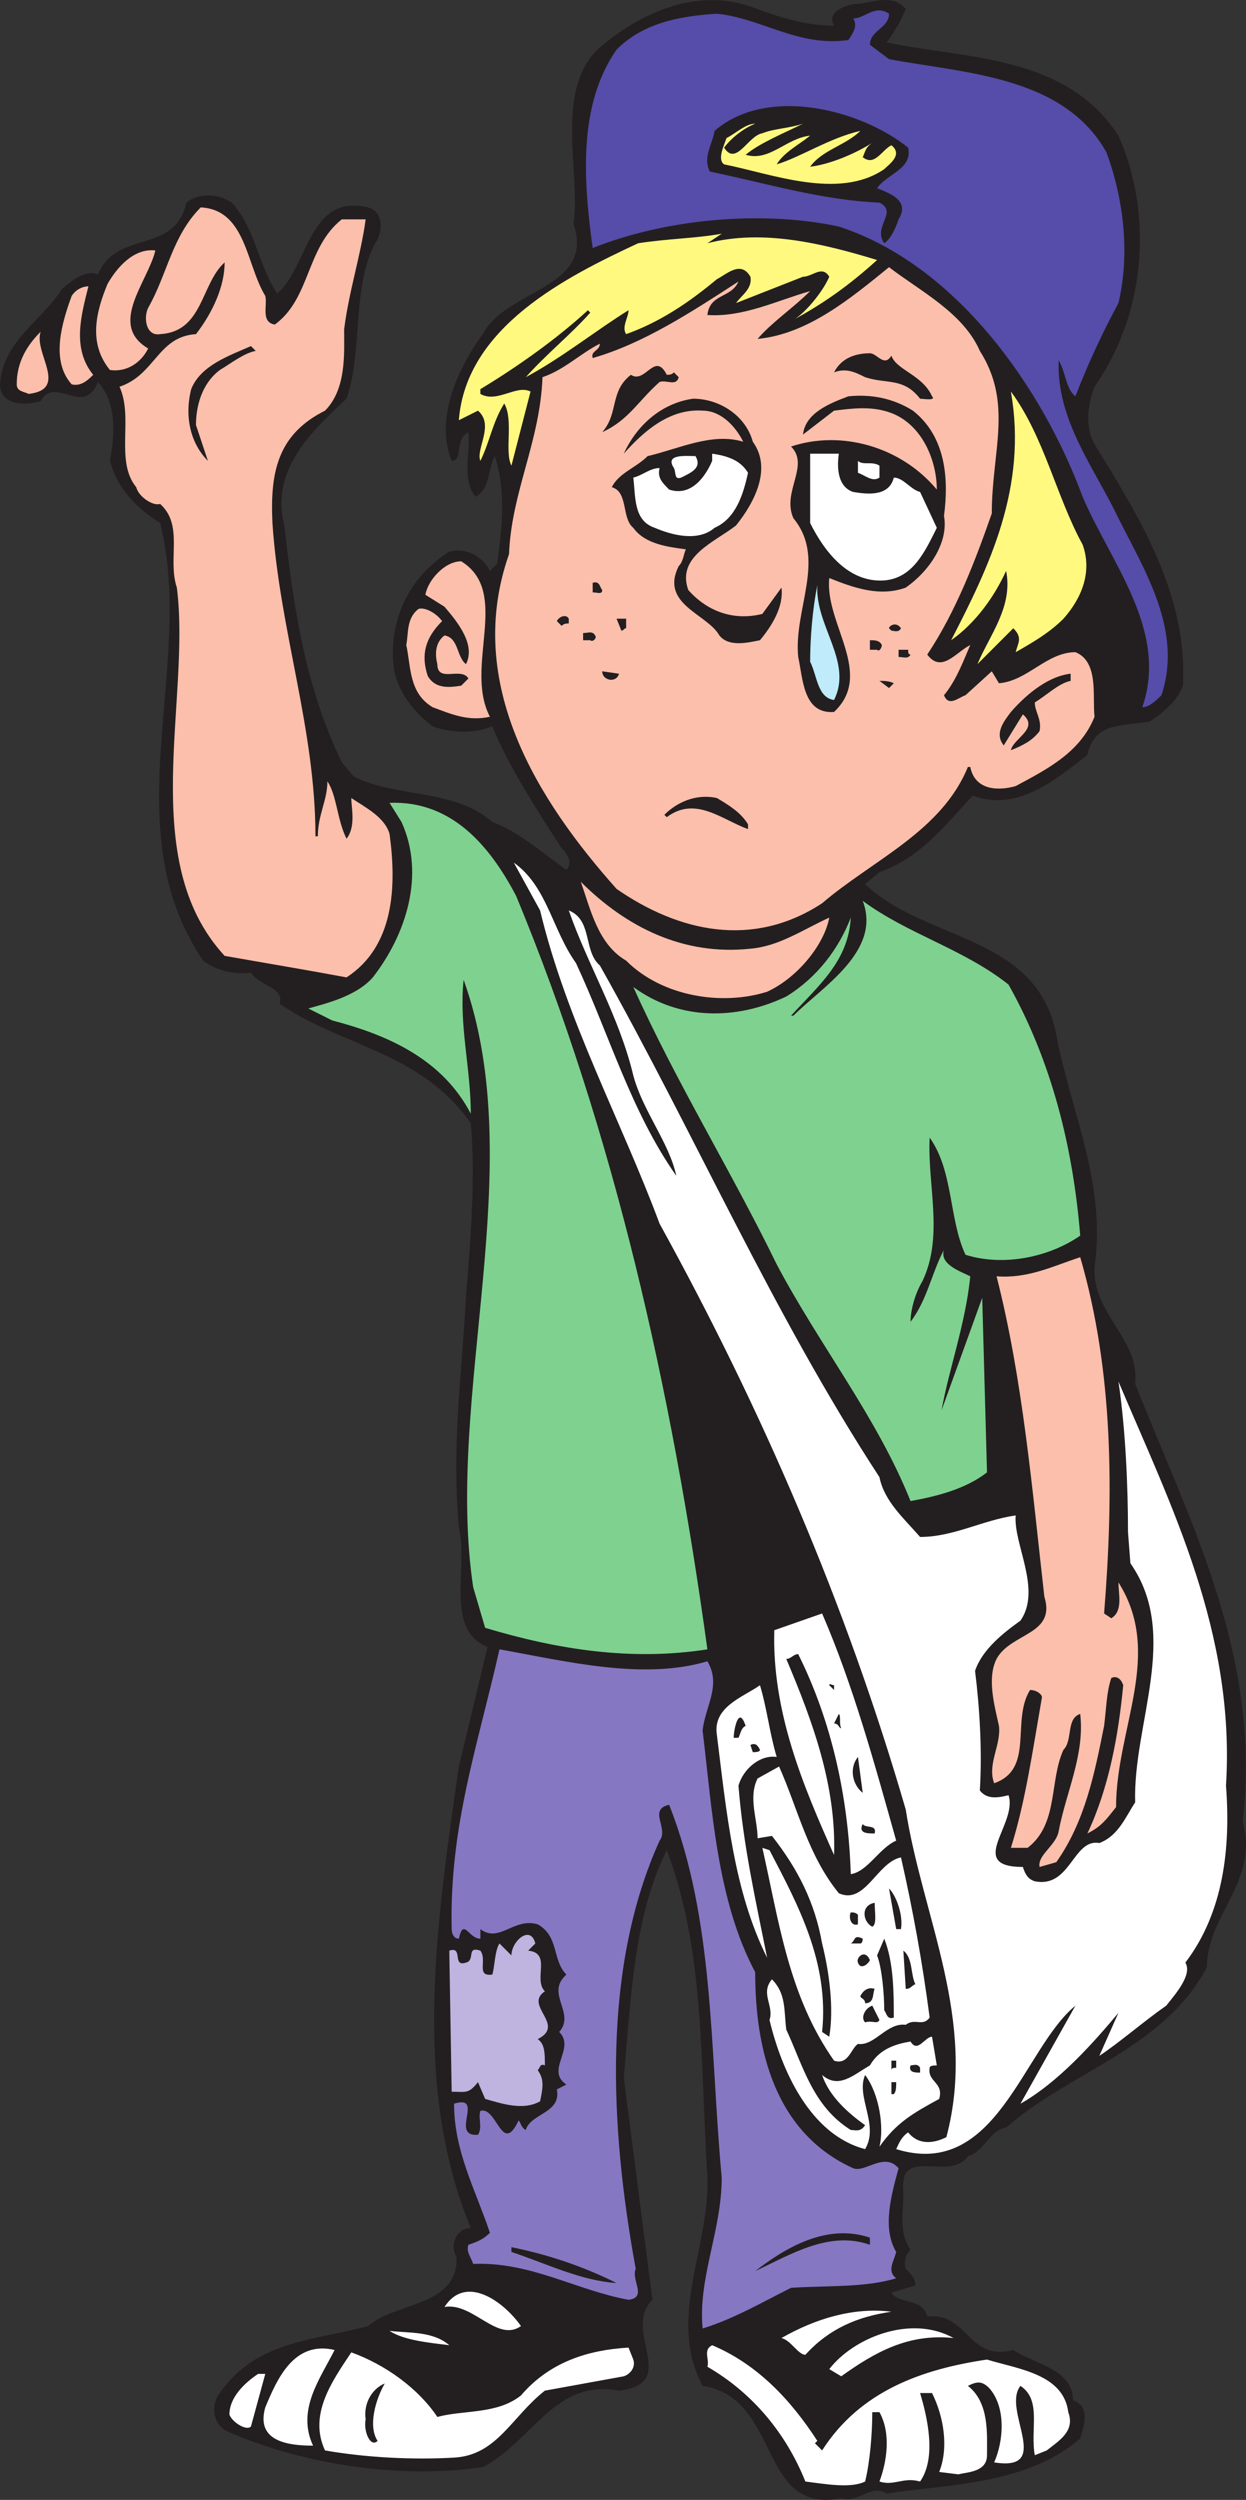 <svg xmlns="http://www.w3.org/2000/svg" width="391.031" height="784.06"><rect width="100%" height="100%" fill="#333333" stroke="none"/><path fill="#231f20" fill-rule="evenodd" d="M261.75 8.048c-2.25-3.75 2.25-6 6-6.75 5.25 0 12-3.75 16.5 1.5-1.5 3.75-3.75 7.5-6 10.5 24.75 5.25 56.25 3.75 72.75 29.25 11.25 25.5 8.25 56.25-7.5 78.75-2.25 6-3 12.75 0 18 14.25 23.25 29.25 47.25 27.75 75.75-1.5 4.5-6.75 9-10.5 11.25-8.25 1.5-17.25 0-19.5 10.5-9.75 7.5-21.75 18-36 12.75-9 9.75-16.5 19.5-29.25 24l-4.5 3.75c18.75 18 54 15.75 60 47.25 4.5 24 15.75 46.5 12 72.75-.75 15 14.25 22.5 12.75 36.75 17.25 43.5 39.75 85.5 33.75 137.25 5.25 18.75-11.25 29.25-11.25 45.75-13.5 25.5-43.5 33-63 50.25-5.25.75-6.75 7.5-12 9-6 8.25-21.75-3.75-20.25 11.25 0 6.75-1.5 12.75 2.25 18-1.5 1.5-2.25 3.75-1.5 6 1.5 1.5 3 3 3 5.25l-7.5 2.25c2.25 3.75 9.75 1.5 11.25 7.5 12.75-1.5 12.75 14.25 27 10.5 6.75 4.5 18.75 6 18.75 15.75 6 2.25 3 9 2.25 12-16.5 14.25-39.75 14.25-60.75 17.25-5.25-3-8.25 3-14.25 1.5-26.25 5.25-18.75-31.5-43.5-35.25-11.25-21 2.25-43.5 1.5-65.25-2.25-36-.75-71.25-12.75-102.75-10.5 21-11.25 47.25-13.5 71.25l9 69.75c-9.75 9.75 9 26.25-10.5 28.5-20.25-3.75-27 15.75-42.75 24-26.25 3.75-56.25-.75-80.25-11.25-4.5-2.25-5.25-8.25-2.25-12 11.25-16.5 30-16.5 46.5-21 8.25-7.5 28.5-6 27.75-21.75-2.25-3.75 0-9 4.5-9-18.75-45-10.5-97.5-3.75-144.75l9-37.5c-13.5-5.25-6-24.75-9-37.5-2.25-26.25.75-45 2.25-72.75 1.5-17.25 3-38.25 1.5-54-15.75-22.5-40.5-24-60-37.5 1.5-5.25-6-5.25-9-9.75-5.25.75-11.25-.75-15-3.75-28.5-42-2.25-92.25-13.5-137.25-8.25-5.25-13.5-11.25-15.75-19.5 1.5-8.25 2.25-18-3.75-24.75-4.5 11.25-13.5-2.25-18 6-4.5 1.5-12.75 1.5-12.75-5.25.75-13.5 13.5-20.25 19.5-30 3.75-3 7.5-6 11.25-4.5 6-14.25 24-6 27.75-22.5 3.75-3 9.75-3 14.25 0 7.5 8.25 8.25 19.5 14.25 28.5 9.75-8.25 9.75-31.5 28.5-27 5.25 1.5 4.5 8.25 2.25 11.25-7.5 14.25-3.75 33.75-9 48.75-11.25 10.5-24 22.5-19.5 39.75 3 27 6.75 51 18 74.25l3.75 4.5c13.5 6.75 31.5 3.75 43.5 14.25 8.25 3 15.75 9.75 23.25 15 2.25-2.25 0-5.25-1.5-6.75-8.25-12.75-16.5-25.5-21.75-38.25-5.25 2.25-12.75 2.25-18.75 0-6-4.5-10.5-10.5-12-17.25-2.25-14.25 3.75-29.25 17.25-37.5 5.25-1.5 10.5 1.5 12.75 6l2.25-2.25c1.5-11.25 3-22.5-.75-33.75-2.25 4.5-1.5 10.5-6 12.75-4.5-5.25-1.5-14.25-2.25-20.25-4.5 2.25-1.5 9-5.25 9-5.25-12.75 1.5-28.5 9.75-39.75 7.5-14.25 35.25-14.25 28.5-34.5 2.25-16.5-6-41.25 7.5-54.75 12.75-11.25 30.75-19.5 48-13.5 8.25 3 16.5 6 26.25 6"/><path fill="#564ca9" fill-rule="evenodd" d="M279 4.298c0 4.5-6 5.25-6 9.75l6 4.5c24 4.5 54.75 5.25 68.25 29.25 5.25 14.25 7.5 31.5 3.75 47.25-5.25 9.75-9.75 19.5-13.5 29.25-3-2.25-3-7.5-5.25-11.25-.75 18.75 11.25 33.75 18.75 49.5 8.25 16.5 20.25 35.25 13.5 55.5-1.5 1.5-3.75 3.75-6 3.75 8.25-24-9.75-45-18.75-66-12.75-34.5-39.75-72.75-76.5-84.75-24.75-5.25-54.75-2.25-77.25 6.75-3-21.75-4.5-45 7.5-62.25 8.25-8.25 19.5-10.5 31.5-11.25 14.25 1.5 25.5 10.5 41.25 8.25 1.5-2.25 3-4.5 1.5-6.75 3.75 0 6.75-4.5 11.25-1.5"/><path fill="#231f20" fill-rule="evenodd" d="M285 46.298c1.5 6.75-6.75 8.25-9.75 12.75 3.75 1.5 10.5 3.75 6.75 9.75-.75 2.25-2.25 6-4.5 7.5-3.75-5.25 4.5-9.75-1.5-12.75-18-.75-35.25-6-53.25-9.75-2.25-4.5.75-8.25 1.5-12.75 16.5-14.25 45.75-6.75 60.75 5.25"/><path fill="#fff97f" fill-rule="evenodd" d="M237 38.798c-3.75 1.5-7.5 4.5-9.75 7.5 3.75 6 7.5-3.75 12-4.5 3.75-1.5 8.25-1.5 12.75-3-6 3-13.5 6-18 9.75 7.5 2.25 12.75-5.25 20.25-6-3.75 3-8.25 5.25-10.5 9 7.5-2.25 16.5-8.25 26.25-10.5-4.5 4.5-12 6-15.75 11.25 6-.75 13.5-3.75 19.5-7.5-2.25 1.5-2.25 3-3 4.5 3.75 3 6-2.25 9-3.75 3.75 3-.75 6-2.25 7.5-14.25 9.75-35.25 1.5-50.25-1.5-2.25-1.5 0-6 .75-8.25 3-1.5 6-4.5 9-4.5"/><path fill="#fbbfac" fill-rule="evenodd" d="M83.25 92.798c.75 3-1.5 8.25 3 9 11.25-8.25 9.75-24 21-33h7.5c-1.5 11.25-5.25 22.5-6.75 34.5 0 7.5.75 18.75-6 25.5-15 7.5-17.25 19.5-16.5 35.25 2.25 33.75 13.5 64.5 13.5 98.25h.75c0-6.75 3-11.25 3-17.25 3 4.5 3 12 6 18 3-3.75 1.5-9.75 1.5-12.75 4.5 3 10.5 6 12 11.25 2.25 16.5 1.5 35.25-13.5 45-12-2.25-25.5-4.5-38.25-6.75-27.75-30-10.5-80.25-15-115.5-3-9 2.25-19.5-5.25-26.25-2.25.75-6.75-2.25-7.5-5.25-6.75-8.25-.75-21.75-5.25-31.5 11.25-3.75 12-15.75 24-16.5 5.25-6.75 9-15 9-22.5-7.5 6.75-6.75 21.75-20.25 22.5-4.5.75-5.25-5.25-3.75-8.25 6-10.5 7.5-22.5 16.5-31.5 14.25.75 14.25 18 20.25 27.75"/><path fill="#fff97f" fill-rule="evenodd" d="m226.5 73.298-4.5 3c17.25-4.5 36 0 53.25 5.25-8.25 7.5-16.5 13.5-26.25 18.75 3-1.5 9-8.25 11.25-13.5-2.25-3.75-5.25 0-8.25 0l-21 8.25c1.5-2.25 5.25-4.5 4.5-8.25-3-5.25-7.5-.75-10.5.75-9 7.5-18 13.5-28.5 17.25-1.5-2.25.75-5.25.75-7.5-9.75 6-21 15-32.25 21 6.75-7.5 14.25-13.5 20.25-20.25l-.75-.75c-9.75 9-22.5 18-33.75 24.75v1.5c5.25 3 11.25-3 15.75-.75l-6 23.25c-2.25-4.5.75-14.25-2.25-19.5-3.75 6-4.5 12-7.5 18-1.5-3.75 4.5-11.25-.75-15.75l-6 3c2.25-29.25 33.75-45 56.25-55.5 9.75-1.5 18-1.5 26.25-3"/><path fill="#fbbfac" fill-rule="evenodd" d="M48.75 78.548c-2.25 9.75-15 23.25-2.25 30.75-2.25 4.5-6.75 7.5-12 6.75-6.75-8.25-4.5-18-.75-27 3-5.25 8.25-11.25 15-10.5m258.75 31.5c10.5 16.5 3.75 31.5 3.75 51-5.25 15-11.25 30.75-20.25 44.25 4.5 6 9-.75 13.5-3-2.25 5.25-4.5 11.25-8.25 15.75 1.5 3.75 4.5.75 6.75 0l8.25-7.5 2.25 3.75c9-.75 15-9.75 24-9.75 7.5 3 5.25 14.25 6 20.25-4.5 11.25-15 16.5-24.75 21.75-5.25 1.5-12.75 1.5-14.25-6h-.75c-8.25 20.25-30 29.25-45.75 42.75-21.75 14.25-45 9-64.5-4.5-24.75-27.75-48-64.5-33.75-105 .75-19.5 9.75-35.25 10.5-55.5 6.75-2.25 12-7.5 18-10.5 0 2.25-3 2.25-2.25 4.5 15.75-4.5 30.75-14.25 45.75-24-2.25 5.25-9 3.75-9.75 10.5 11.25.75 21.75-4.5 32.25-7.5-5.25 5.25-12 9.75-16.5 15 15.75-1.5 29.25-12.75 41.25-22.5 9.75 7.5 23.25 14.25 28.5 26.25M27.75 89.798c-2.25 9-5.25 19.5 1.5 27.75-1.5 1.5-3.75 3.75-6.75 3-6.75-7.5-3-19.5 0-27.75 1.5-2.25 3.75-3 5.25-3M9 123.548c-1.5-.75-3.75-.75-3.75-3 0-6.75 3-12 7.5-16.5-2.25 6.75 9 18-3.75 19.5"/><path fill="#231f20" fill-rule="evenodd" d="M80.25 110.048c-3.75.75-7.5 3.75-11.25 6-6 4.5-7.5 12-7.5 17.25l3.75 11.25c-5.25-5.25-7.5-13.5-5.25-22.5 3-7.5 12-10.5 18.75-13.5l1.5 1.5m199.5 1.5c1.5 4.5 9.75 6 12.75 12.75 1.5 1.5-3 .75-3.75.75-5.25-6.75-10.5-4.5-17.25-6.75-3-1.5-6-3-9.75-1.5 2.25-4.5 6.75-6 11.25-6 2.25 0 4.5 4.5 6.75.75m-68.25 5.25 1.5 1.5c-.75 3-3.75.75-6 1.5-6.75 6-9.75 12-18 15.75 5.25-6 2.25-12.75 9-18 4.5 3 7.5-7.5 11.25 0 .75 0 1.5 0 2.25-.75"/><path fill="#fff97f" fill-rule="evenodd" d="M339.75 170.798c3 8.25 0 16.5-6 23.25-4.5 4.5-9.75 7.5-15 10.5.75-3 2.25-4.5-.75-7.5l-11.25 11.25c3.75-9 11.25-18 9-29.25-3.75 8.25-9.75 16.5-17.25 21.75 12-23.25 24-48 18.75-78 10.5 14.25 14.25 33 22.5 48"/><path fill="#231f20" fill-rule="evenodd" d="M286.5 128.798c10.5 8.25 11.25 21.75 9.75 33 1.5 8.25-4.5 17.25-12 22.5-8.25 3-16.5 0-24-3-1.5 14.25 14.25 30 1.5 42-9.75.75-9.75-10.5-11.25-17.25-1.5-15 9-30.75-1.5-43.5-3.75-8.25 5.25-16.5-.75-22.5 15.75-5.25 34.5 0 45.75 13.5 0-9-4.5-20.25-14.25-24-6-2.25-12-1.5-18-.75l-9.75 7.5c.75-6.75 8.25-9.75 14.25-12 7.5-.75 14.25.75 20.25 4.5m-50.25 9.75c6 8.25.75 18.75-5.25 26.25-6.75 5.25-18.75 9.75-15 20.25 6 6.75 14.25 9.75 23.25 7.5l6-8.25c.75 6-3 12-6.75 16.5-3.75.75-9.75 2.25-12.75-1.5-3.75-6.75-18.75-9.75-12.75-21.75 1.5-1.5 1.5-3.75 2.25-5.25-5.25-.75-12.75-1.5-16.5-6.75-3.75-3-1.5-11.25-6.75-12.75 2.25-4.5 7.5-6 11.25-9.75 9.75-2.25 20.25-7.5 30-4.5-2.25-4.5-6.75-9.75-12.75-9.75-10.5-.75-18.75 6.75-24.75 13.5 3.75-8.25 11.25-15.75 21.75-17.25 8.25 0 16.5 5.25 18.75 13.5"/><path fill="#fff" fill-rule="evenodd" d="M234.75 148.298c-1.5 6.75-3.75 14.25-10.5 17.25-5.25 4.5-13.5 2.25-18.75 0-6.75-2.25-6-9.75-6.75-15.75 3-.75 5.25-3 8.25-3-.75 3 .75 4.5 3 6.75 6.75 2.25 11.25-3.75 13.5-9v-2.25c5.25.75 9 2.25 11.25 6m28.5-6c-.75 5.25 0 10.5 4.5 12 4.5.75 11.25 1.5 12.75-4.5 3 0 5.25 3.75 8.25 4.5l5.25 11.25c-3.75 7.5-7.5 15.75-16.5 16.5-11.25.75-18.75-9-23.25-18v-21.75h9"/><path fill="#fff" fill-rule="evenodd" d="M218.25 143.048c2.25 3.75-1.5 5.25-4.5 6.75-2.25.75-1.5-1.5-2.25-3-3-4.5 3.75-3.75 6.75-3.75m57.75 3v3.75c-2.25 1.5-4.5-.75-6.75-1.5v-3.75c1.5 1.5 4.5 0 6.75 1.5"/><path fill="#fbbfac" fill-rule="evenodd" d="M153.75 224.798c-6.75 1.5-12-.75-18-3-7.5-4.5-6.75-12.75-8.25-19.5.75-3.75 0-8.25 3.75-11.25 1.5-.75 5.25.75 7.5 3.75-5.25 5.25-6.75 10.5-4.5 17.25 2.25 3.75 6 3.75 10.5 3l2.25-2.25c-2.25-3.75-9.75 1.5-9.75-4.5-.75-3-.75-6.75 2.25-9 4.5.75 3.75 6.75 6.75 9 3-6-2.25-12.75-6.75-18l-6-3.75c.75-4.5 6-10.5 11.25-10.5 15.75 9.75.75 33 9 48.75"/><path fill="#231f20" fill-rule="evenodd" d="M189 185.048c0 1.5-1.5.75-3 .75v-3c2.25-.75 2.25 1.5 3 2.25"/><path fill="#bfebfb" fill-rule="evenodd" d="M261.75 219.548c-5.25-.75-5.25-7.5-7.5-12 0-7.5.75-16.5 2.25-24-.75 12.75 11.25 24 5.25 36"/><path fill="#231f20" fill-rule="evenodd" d="M178.5 194.048v1.5c-.75 0-1.5 0-2.25.75l-1.5-1.5c.75-1.5 3-2.25 3.75-.75m18 3c-.75 0-.75.75-1.5.75l-1.5-3.75h3v3m86.25 0c-.75 1.5-2.25.75-3 .75l-.75-.75c0-.75 2.25-2.25 3.75 0m-96 2.25c.75.75-.75 2.25-1.5 1.5H183v-2.25c1.5 0 3-.75 3.75.75m90 3c0 .75-.75 2.25-1.5 1.5H273v-3c1.5 0 3 0 3.75 1.5m8.25 1.5c0 .75 0 1.5.75 1.5-.75 1.5-2.25.75-3.75.75v-2.25h3m-90.75 7.5c-.75 3-5.25 2.25-5.25-.75l5.25.75m141.75 2.25c-3.75.75-7.5 4.5-11.25 6.75 0 3 2.25 5.25 1.5 9-2.25 3-5.25 4.5-9 6 .75-3.75 9-6.75 3.75-11.25l-6 9.75c-3-3.75 0-7.5 2.25-10.5 5.25-6 12-11.25 18.75-12v2.25m-55.5.75-1.5 1.5-3-2.25c1.5 0 3 0 4.5.75m-45.75 44.25v1.5c-8.25-3-16.5-10.5-25.5-3.75l-.75-.75c3.75-3.75 9.75-6.75 16.5-5.25 3.75 2.25 7.5 4.5 9.75 8.25"/><path fill="#7fd190" fill-rule="evenodd" d="M162 281.048c30.75 74.25 48.75 154.5 60 236.25-24 3.75-47.25 0-69.75-6.75l-3.75-12.75c-9-60 18-132-3-190.5-1.5 14.25 2.25 27.75 2.25 42-9-17.25-26.25-24.75-43.5-29.25l-7.5-3.75c5.25-1.5 15-3.75 20.25-9.75 10.5-13.5 16.5-32.25 9-48.75l-3.75-6c19.5-.75 31.5 13.5 39.75 29.25"/><path fill="#fff" fill-rule="evenodd" d="M180.75 302.048c10.5 22.5 17.25 46.5 31.5 66.75-2.25-10.5-10.5-20.25-13.5-31.5-4.5-18.75-14.25-34.5-20.25-51.75 7.5 3 4.5 12.75 9.75 17.25 30 53.25 54 108.75 87.75 160.5 1.5 7.5 7.5 12.75 12.75 18.75 10.5 0 19.5-5.25 30-6.75-.75 9 8.25 23.25 1.5 33-5.25 3.75-12 9-14.25 15.75 1.5 12 2.25 25.5 1.5 37.5 2.25 3 6 2.25 9 1.5 3 9-13.5 22.5 4.5 22.5.75 2.25 1.5 3.75 3.75 4.5 11.25 2.25 12-13.5 20.25-12 6-2.25 8.25-8.25 11.25-12.75-.75-24.75 14.25-52.5-1.5-75l-.75-9.75c0-14.25-.75-32.25-3-47.25 16.5 39 36.75 78.75 33.75 126.75 1.5 19.5-.75 39.75-12.75 55.5 2.25 3.75-3 9.75-6 13.5-7.5 5.25-14.25 11.25-21 15.75l6-13.5c-7.5 9-18.75 21.75-30.75 28.5l17.25-30.75c-16.5 13.5-24.75 54.75-56.25 45 .75-1.5 1.5-3.75 3.75-5.25 3 3.75 7.5 3.75 12 1.5 9.75-36.75-7.5-69-12.75-102.75-18.75-64.5-45-125.25-77.25-183.75-12-32.25-29.25-63.75-37.5-98.25l-8.25-15c10.5 7.5 12 21 19.5 31.5"/><path fill="#fbbfac" fill-rule="evenodd" d="M235.5 297.548c9-.75 16.5-6 24.75-9.75-1.5 8.25-9.75 18.75-19.5 23.25-14.25 4.5-33 1.5-44.25-9.75-9-5.25-11.25-16.5-14.25-24.75 14.25 14.25 32.25 23.25 53.25 21"/><path fill="#7fd190" fill-rule="evenodd" d="M316.5 308.798c13.5 24 20.25 51 22.5 78.75-9.75 6.75-24 9.75-36 6-5.25-11.25-3.75-26.25-11.25-36.75-.75 15 4.5 30.75-2.25 45-2.25 3.75-3.75 9-3.75 12.75 5.25-6.75 6.75-15.75 10.5-22.5-1.5 4.5 5.25 6.75 8.25 8.25-1.5 15-6.75 29.25-9 42l12.75-35.25 1.5 54.75c-6.75 5.25-15.75 7.5-24 9-10.5-26.25-28.5-48.75-42-74.25-14.25-29.25-31.5-57-45-87 14.25 10.5 32.25 10.5 48 3 9.75-6 16.5-15 20.25-24.75-.75 13.5-9.75 21-18.75 30.75h.75c9-9 27.75-20.25 21.75-36 14.25 10.5 31.5 15 45.75 26.25"/><path fill="#fbbfac" fill-rule="evenodd" d="M339 394.298c10.5 36 10.5 74.25 7.5 111.75l2.25 1.5c3.75-2.25 2.25-7.5 2.25-11.25 14.25 22.5-.75 45.75-.75 70.5-3 3.75-4.5 6-9 8.25 6.75-14.25 9.75-30.75 11.25-46.5-.75-2.25-2.25-3-3.75-2.25-1.5 4.5-1.5 9-2.25 15-3 15-6 30-15 42.75l-5.25 1.5c-.75-3.75 5.25-6.75 6-11.25 2.25-12 8.25-24 6.75-36.75-4.5 1.5-2.25 8.25-5.25 11.25-4.5 9.75-1.5 23.25-11.25 30.75h-5.25c4.5-14.25 6.75-30 9.75-47.25 0-.75-1.5-2.25-3.75-2.25-6 9.75 1.5 24.75-11.25 29.25-2.25-6 2.25-12 1.5-18-1.5-6.75-3.75-15-.75-21 4.5-8.25 18.75-7.5 15-19.5-3.75-33-6.75-68.25-15-100.5 9.75.75 17.25-3 26.25-6"/><path fill="#fff" fill-rule="evenodd" d="M281.25 577.298c-5.25 2.25-9 9.75-14.25 10.5-.75-24-6-48-16.5-69-1.5 0-2.25 1.5-3.75 1.5 8.25 19.5 15.75 39.75 15 61.5-9.75-21.75-19.5-45-18.75-70.5l15-5.25c9.75 22.5 16.5 47.25 23.25 71.25"/><path fill="#8677c3" fill-rule="evenodd" d="M222 521.048c4.5 7.5-.75 14.25-1.5 21.75 3 24.75 4.5 53.25 16.5 75.75 0 24 6 50.25 30.75 61.5 3.75 1.5 9.75-5.25 14.25 0-2.25 8.25-5.25 18.75-.75 26.25-.75 3-3 6 0 8.25-9.75 3-21.75 2.25-33 3-9 4.5-18 9.75-27.75 12.75-1.5-15.75 6-30.75 6-47.25-3.75-40.5-2.25-81-16.5-117-6.75 1.5 0 7.5-3 11.25-18 39.75-15.75 89.25-7.5 134.25-1.5 3.75 3.75 9-2.25 9.75-16.5-3-30.75-12-48.75-11.25-.75-2.25-2.25-3.75-1.5-6 2.25-.75 4.5-1.5 6.75-3.75-4.5-13.5-11.25-25.5-11.25-40.5 9.75-3-1.5 10.5 7.5 9.75 1.5-2.25 0-5.25.75-7.5 5.25-1.5 6.75 14.25 12 3 .75.75.75 2.25 2.25 3 1.5-5.25 11.25-5.25 9.75-12.75l3-1.5c-6.75-4.5 3-11.25-2.25-16.5 5.25-6-4.5-12 2.25-18-4.5-4.5-2.25-12-9-15.75-7.5-2.25-12 6-18 1.5v3c-3.75 0-5.25-6.75-6.75 0-1.5 0-2.25-1.5-2.25-3-.75-32.25 8.25-57.75 15-87.75 21 3.75 45 9.75 65.25 3.75"/><path fill="#231f20" fill-rule="evenodd" d="M261.75 528.548v1.5l-1.5-1.5c0-.75.75 0 1.5 0"/><path fill="#fff" fill-rule="evenodd" d="M243.75 551.048c-5.25-.75-10.5 3.75-12 9 1.5 18.75 5.25 35.25 9 54-10.5-21-12.75-45.75-15.75-69.75-1.5-9 8.25-12 13.5-15.75 2.25 7.5 3 15 5.25 22.5"/><path fill="#231f20" fill-rule="evenodd" d="M264 542.048c-.75 0-.75-1.5-2.25-1.5l1.5-3c.75.75 0 3 .75 4.5m-30-.75c-1.5.75-1.5 2.25-2.25 3.75h-1.5c0-2.25 1.5-10.5 3.75-3.75m4.5 7.5c0 .75-1.5.75-2.25.75l-.75-2.25c1.5-.75 2.25 0 3 1.5m32.25 13.5c-3-2.25-4.5-7.5-1.5-11.25l1.5 11.25"/><path fill="#fff" fill-rule="evenodd" d="M263.25 593.798c8.25 3.75 12-9.75 19.5-11.25 3.75 16.5 6.75 33 9 50.25-2.25 3-4.5 0-7.5 2.25-6-.75-9.75 6.75-15 6-2.25 1.5-3 6.75-7.5 5.25-14.25-20.25-17.25-43.5-22.5-66.75l2.25.75c9 17.25 18.75 35.25 16.5 57l2.25 1.5c1.5-9 0-20.25-2.25-29.25-2.25-12.75-7.5-23.25-15.75-33.75l-4.5.75c0-6-3-12.75 0-18.75l6.75-3.75c6 13.5 9 27.75 18.75 39.75"/><path fill="#231f20" fill-rule="evenodd" d="M274.5 575.048c-2.25 0-5.25 0-3.75-3 .75 1.5 4.5 0 3.75 3m8.25 30h-1.5l-2.25-12.75c2.25 2.25 4.5 8.25 3.75 12.75m-8.25-8.25c0 3 .75 6.75-.75 7.5-3-1.5-3.75-6.75.75-7.5m-5.25 3.75v3c-2.25.75-3-2.25-2.25-3.75.75 0 1.5 0 2.25.75"/><path fill="#bfb3e0" fill-rule="evenodd" d="m168 609.548-2.25 2.25c7.5.75 1.5 9 5.25 12.75-6.75 4.5 6.75 10.5-2.25 15 2.25 1.5 2.25 4.5 2.25 8.25-1.5-.75-1.5.75-2.25 1.5 2.25 3 1.5 6 .75 9.75-5.25 3-12 .75-17.25-.75l-2.25-5.25c-3 3.75-3.75 3-8.25 3l-.75-44.25c4.5-1.5.75 5.25 5.25 3.75 3-.75 0-5.25 4.5-3.75 2.25 3-1.5 8.25 3.75 7.5.75-2.25.75-7.5 2.25-9.75l3.75 3.75c0-4.5 6-9.75 7.5-3.75"/><path fill="#231f20" fill-rule="evenodd" d="M270.75 608.048s0 1.5-.75 1.5h-3c1.5-.75.75-3 3.75-1.5m9.75 24.75c-2.25.75-2.25-1.5-3-2.25 0-5.25-.75-13.5-2.25-17.25l2.25-5.25c3 7.5 3 17.25 3 24.75m6.75-10.5c-1.5.75-1.5 1.5-3 1.5l-.75-12c3 2.25 2.25 7.5 3.75 10.5m-14.25-7.5c-.75 1.5-3 3-3.75.75-.75-1.5 2.25-4.5 3.75-.75"/><path fill="#fff" fill-rule="evenodd" d="M246.75 636.548c5.25 11.25 8.25 24 20.25 31.5 1.5 0 3 .75 4.5-1.5-5.25-3.75-11.25-9-13.5-15.75 5.25 4.5 9.75 0 15-3 3-5.25 8.25-6.75 12.75-7.5 2.25 3.75 4.5-1.5 6.75-1.5l1.5 9c-.75 0-2.25 0-2.25.75-.75 4.5 4.5 4.5 3 9.75-8.25 4.5-13.5 7.5-18.75 15 1.5-6 0-16.5-4.5-22.5-3 6.75 4.5 15.75 0 23.25-17.25-4.5-26.25-24.75-30-40.5 1.5-4.5-3-8.25.75-12.75 4.5 4.5 3.75 9.75 4.5 15.75"/><path fill="#231f20" fill-rule="evenodd" d="M274.5 623.798c-.75 1.5 0 4.5-3 4.5 0-1.5-1.5-1.5-1.5-2.25.75-1.5 2.25-3 4.5-2.25m1.5 9.75c-.75 1.5-2.25 0-4.5.75-1.5-1.5 0-4.5 2.25-5.25l2.25 4.5m5.25 15c-.75 0-1.5 0-1.5.75v-3h1.5v2.25m7.5 0v1.5c-1.5 0-3.75 0-3-2.25.75 0 2.25-.75 3 .75m-7.5 4.5c0 1.5 0 3-.75 3.75h-.75v-3.75h1.5m-8.25 48.75v2.25c-12.75-4.5-24.75 3-36 8.25 9.75-7.5 22.5-15 36-10.5m-79.5 14.25c-11.25-.75-21.75-6-33-9.75v-1.5c11.25 2.25 22.5 6 33 11.25"/><path fill="#fff" fill-rule="evenodd" d="M163.5 729.548c-7.5 5.25-15-7.5-24-6 6.75-10.5 18.75-1.5 24 6m116.25-4.5c-10.5 1.5-19.5 5.25-27 13.5-2.25 0-4.5-4.5-7.5-5.25 10.5-6 22.5-9.75 34.5-8.25m19.5 8.25c-14.25-1.5-24.75 4.5-35.25 12l-3.75-2.25c7.5-9.75 25.5-17.25 39-9.75M141 735.548c-6-.75-14.25-1.5-18.75-4.5 6 .75 13.5 0 18.75 4.5"/><path fill="#fff" fill-rule="evenodd" d="m256.5 765.548-.75.75 2.25 2.25c12-18.75 31.5-25.5 51.75-28.5 9.75 3 24 4.5 25.5 16.5 2.25 6-3 9-6.75 12l-3.75 1.5c-1.5-8.25 2.25-17.25-4.5-21.75-6 7.5 10.5 27-8.25 24 3-6.75 3.75-17.25-1.5-23.25-2.25-2.25-3.75-2.25-6.75-.75 6.75 5.25 6 15 6 21.75 0 5.25-6 5.25-9 6l-6-.75c3-7.5 1.5-17.25-2.25-24.75h-3.75c2.25 7.5 5.25 20.25 0 27.75-5.25-1.5-8.25 1.5-12.75 0 2.25-6 3.75-15 0-21.75h-2.25c0 6.75-.75 15.75-2.25 21.75-4.5 2.25-12.75.75-18.75 0-6-15-16.5-27.75-30.75-36 .75-2.25-1.5-5.25 1.5-6.75 14.25 6 24.75 17.25 33 30m-57.75-25.5c.75 2.25-.75 4.5-3 5.25l-24.75 4.5c-10.5 8.25-15 20.25-28.5 21-12.75.75-27.75 0-40.5-2.25-5.25-11.25 2.25-21.75 8.25-30.75 10.5 3.75 21 11.25 27 20.25 8.25-2.25 18.75-.75 26.25-6.75 9-10.5 21-14.25 33.75-15l1.5 3.75"/><path fill="#fff" fill-rule="evenodd" d="M105 737.048c-4.5 9-12 18.75-6.75 30-8.25 0-18-1.5-15-12 3.75-9 9-21 21.75-18m-26.25 24c-1.5 1.5-6-1.5-6.75-3.75 0-5.25 4.5-9.75 9-12.75h2.25l-4.5 16.5"/><path fill="#231f20" fill-rule="evenodd" d="M120.75 747.548c-3 5.25-5.25 13.5-2.25 18-2.25 2.25-4.5-3-3.75-6.75-.75-5.25 2.25-9.75 6-11.25"/></svg>
